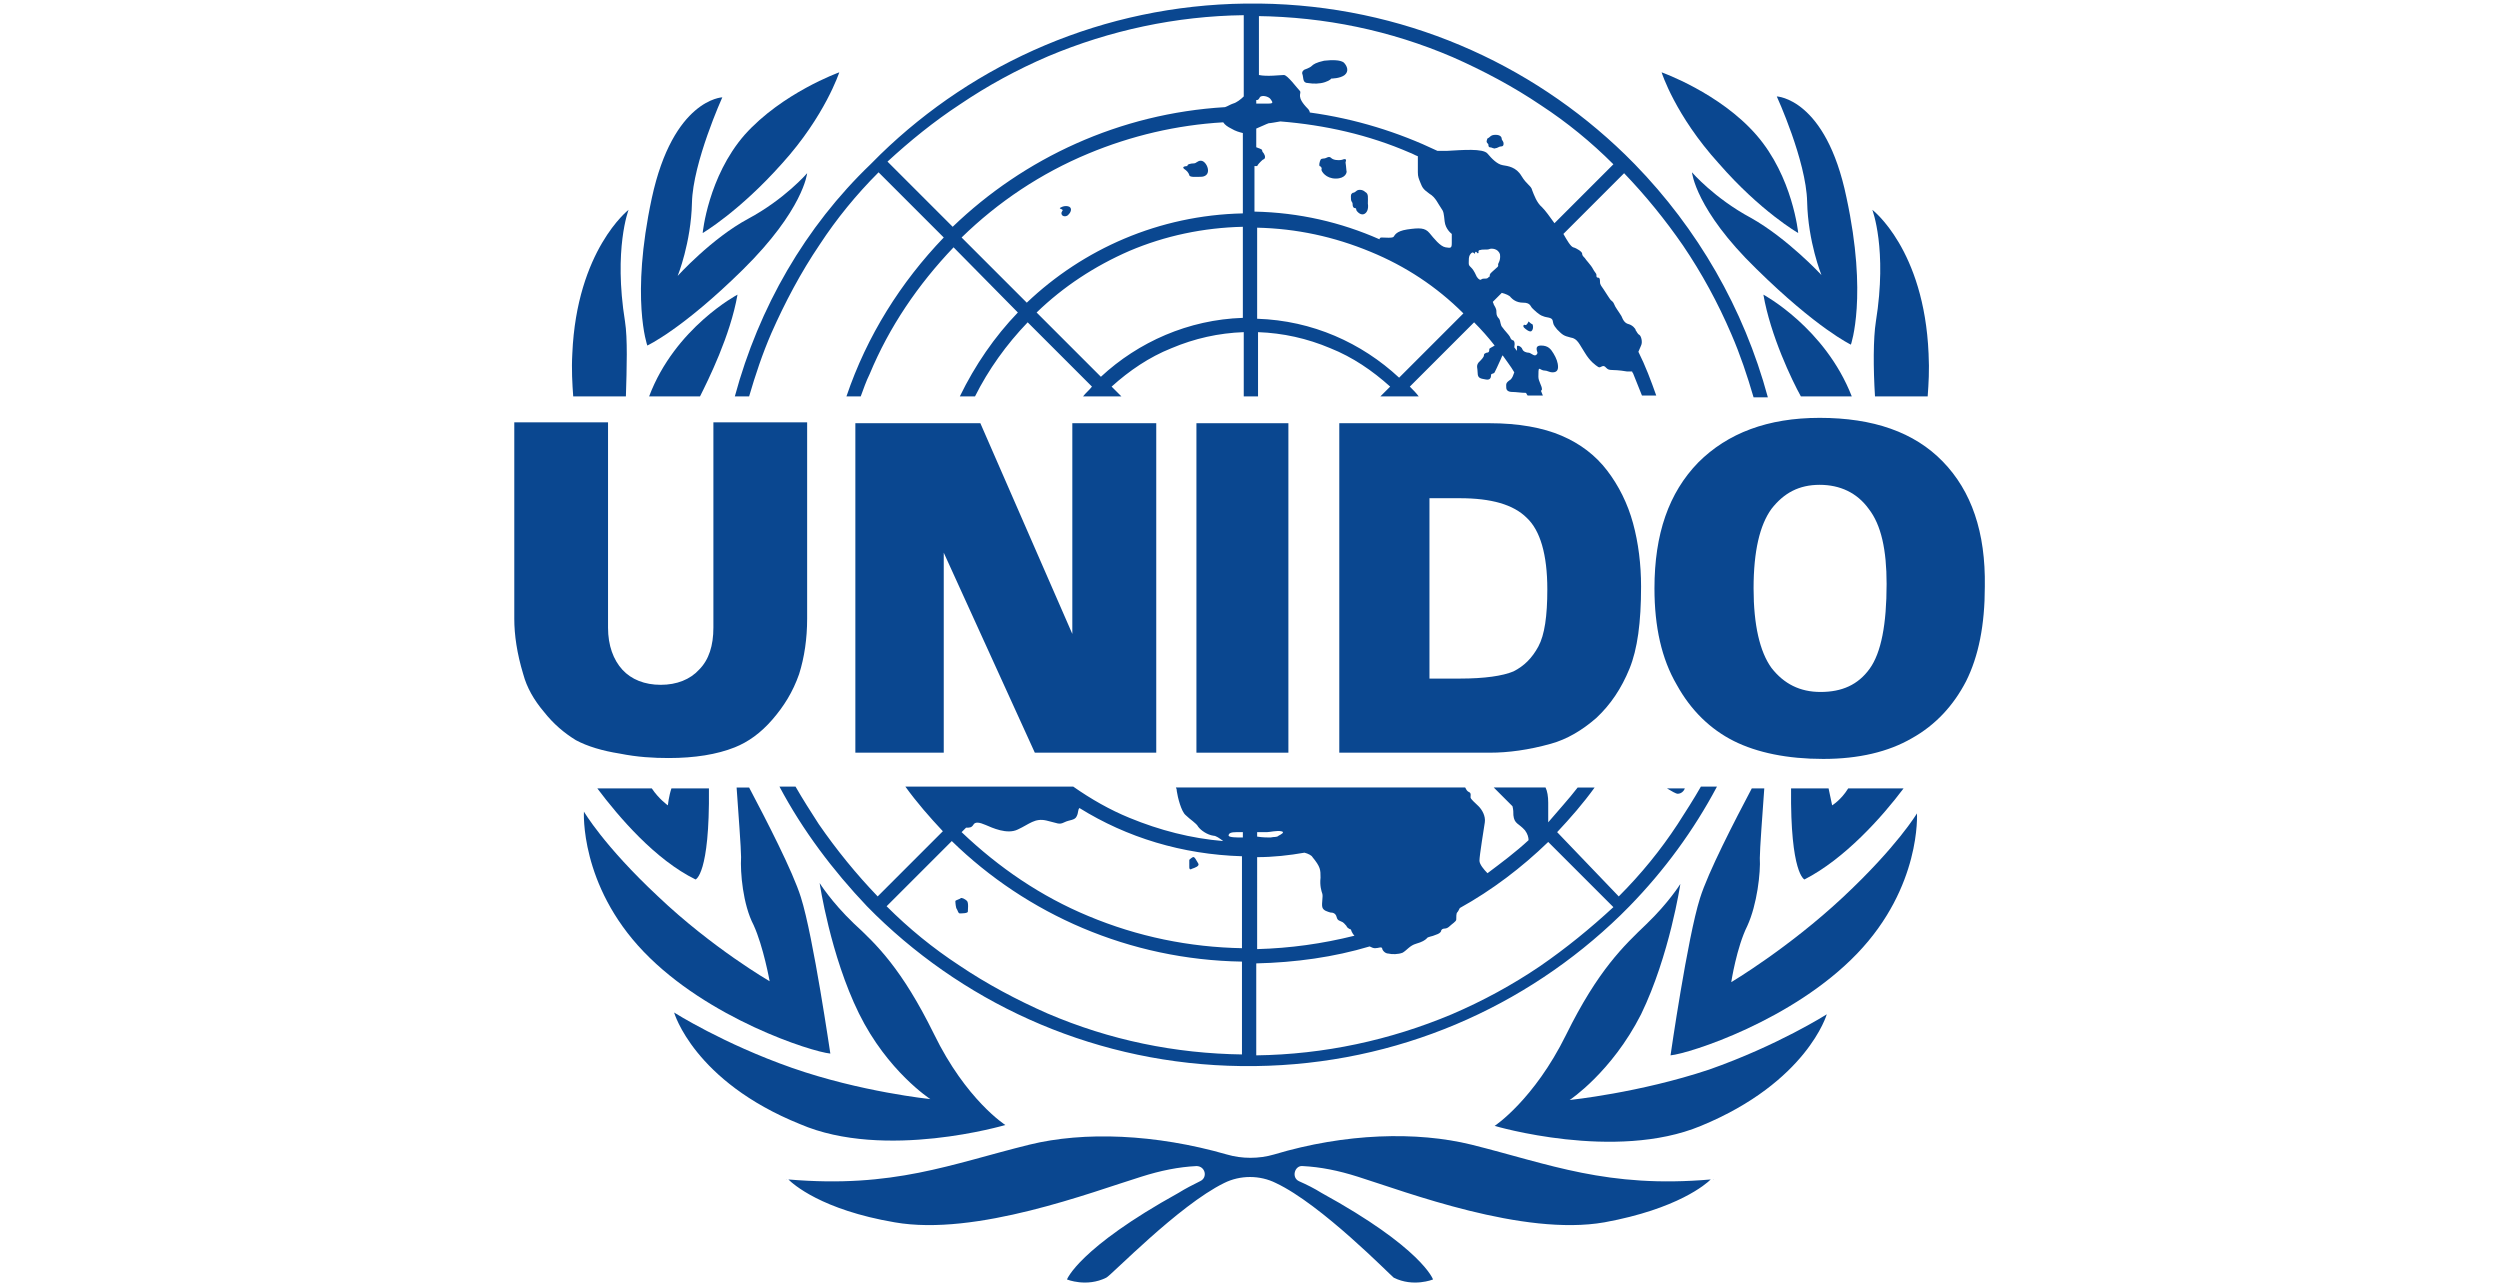 <?xml version="1.0" encoding="utf-8"?>
<!-- Generator: Adobe Illustrator 19.0.1, SVG Export Plug-In . SVG Version: 6.00 Build 0)  -->
<svg version="1.1" id="Layer_1" xmlns="http://www.w3.org/2000/svg" xmlns:xlink="http://www.w3.org/1999/xlink" x="0px" y="0px"
	 viewBox="0 0 280 144" style="enable-background:new 0 0 280 144;" xml:space="preserve">
<style type="text/css">
	.st0{fill:none;}
	.st1{fill:#0A4790;}
</style>
<rect class="st0" width="280" height="144"/>
<g>
	<g>
		<path class="st1" d="M119.6,23.1c-0.5-0.1-0.9,0.2-0.9,0.2c0,0.1,0.2,0.1,0.3,0.2c0.1,0.1-0.2,0.2-0.1,0.5c0.1,0.3,0.6,0.3,0.8,0
			C120,23.7,120.1,23.2,119.6,23.1z"/>
		<path class="st1" d="M134.5,18c-0.4,0-0.5,0.3-0.8,0.3s-0.8,0.1-0.7,0.3c0,0-0.7,0-0.4,0.3c0.3,0.2,0.5,0.4,0.6,0.7
			c0,0.3,0.9,0.2,1.3,0.2c0.4,0,0.8-0.2,0.8-0.7S134.9,18,134.5,18z"/>
		<path class="st1" d="M146.5,9.3c0.6,0.1,1.3,0.1,1.9-0.1c0.6-0.2,0.7-0.4,0.7-0.4s1,0,1.5-0.4c0.5-0.4,0.3-1-0.1-1.4
			c-0.4-0.3-1.3-0.3-2.2-0.2c-0.9,0.2-1.2,0.4-1.4,0.6c-0.2,0.2-0.8,0.4-0.8,0.4s-0.4,0.2-0.2,0.6C146,8.8,145.9,9.3,146.5,9.3z"/>
		<path class="st1" d="M166.7,16.2c0,0.1,0,0.3,0.2,0.3c0.2,0,0.4,0.2,0.6,0.1c0.2,0,0.4-0.2,0.6-0.2c0.1,0,0.3,0,0.3-0.3
			c0-0.3-0.2-0.4-0.2-0.5c0-0.2-0.1-0.5-0.7-0.5c-0.6,0-0.6,0.3-0.9,0.4c0,0-0.1,0.2-0.1,0.4C166.6,16.1,166.7,16.1,166.7,16.2z"/>
		<path class="st1" d="M152.9,21.5c-0.3-0.3-0.8-0.3-1-0.1c-0.2,0.2-0.4,0.2-0.4,0.2c-0.1,0.1-0.2,0.1-0.2,0.4c0,0.2,0,0.5,0.1,0.6
			c0.1,0.1,0.1,0.3,0.1,0.4c0,0.1,0.1,0.3,0.2,0.3c0.2,0,0.2,0.1,0.2,0.2c0,0.1,0.4,0.6,0.8,0.5c0.4-0.1,0.6-0.6,0.5-1.2
			C153.2,22.1,153.3,21.7,152.9,21.5z"/>
		<path class="st1" d="M150.3,17.9c-0.5,0.1-1,0-1.2-0.2c-0.2-0.2-0.4-0.1-0.6,0c-0.2,0.1-0.5,0-0.6,0.2c-0.1,0.2-0.2,0.6-0.1,0.7
			c0.1,0,0.3,0.2,0.2,0.4c0,0.2,0.5,1,1.6,1s1.3-0.7,1.2-0.9c0-0.2-0.1-0.9-0.1-0.9C150.8,17.9,150.8,17.7,150.3,17.9z"/>
		<path class="st1" d="M171.6,36.3c-0.1,0-0.4-0.3-0.4-0.3s-0.2,0.5-0.4,0.4c-0.1-0.1-0.3,0.1-0.1,0.3c0.2,0.2,0.6,0.5,0.8,0.4
			C171.8,36.9,171.7,36.3,171.6,36.3z"/>
		<path class="st1" d="M188.7,88.3h-2c0.5,0.3,1,0.6,1.2,0.6C188.3,88.9,188.6,88.6,188.7,88.3z"/>
		<path class="st1" d="M107.5,102.3c0.2,0,0.9,0,0.9-0.2c0-0.2,0.1-1-0.1-1.2c-0.2-0.2-0.6-0.4-0.7-0.3s-0.5,0.2-0.6,0.3
			c0,0,0,0.4,0.1,0.8C107.3,102,107.3,102.3,107.5,102.3z"/>
		<path class="st1" d="M133.5,97.3c0.3-0.1,0.9-0.3,0.7-0.6c-0.2-0.3-0.4-0.8-0.6-0.7c-0.2,0.1-0.4,0.3-0.4,0.3v0.8
			C133.2,97.2,133.2,97.5,133.5,97.3z"/>
		<path class="st1" d="M191.9,132.1L191.9,132.1C191.9,132,191.8,132.1,191.9,132.1C191.8,132.1,191.8,132.1,191.9,132.1z"/>
		<path class="st1" d="M164.8,128.2c-6.1-1.5-14.1-1.3-22.1,1.1c-1.7,0.5-3.6,0.5-5.3,0c-8-2.3-16-2.6-22.1-1.1
			c-8.9,2.2-15.2,4.9-27,3.9c0.5,0.5,3.7,3.4,11.9,4.8c9.1,1.6,22.1-3.4,27.6-5.1c2.2-0.7,4.2-1.1,6.2-1.2c1,0,1.3,1.3,0.4,1.7
			c-0.8,0.4-1.6,0.8-2.4,1.3c-11.2,6.2-12.5,9.7-12.5,9.7s2.2,0.9,4.4-0.2c0.5-0.2,8.1-8.1,13.2-10.6c0,0,0,0,0,0
			c1.8-0.9,4-0.9,5.8,0c0,0,0,0,0,0c5.1,2.4,12.8,10.3,13.2,10.6c2.2,1.1,4.4,0.2,4.4,0.2s-1.2-3.5-12.5-9.7
			c-0.8-0.5-1.6-0.9-2.5-1.3c-0.9-0.4-0.5-1.8,0.4-1.7c2,0.1,4,0.5,6.2,1.2c5.4,1.7,18.5,6.7,27.6,5.1c8.2-1.5,11.4-4.3,11.9-4.8
			C180,133.1,173.6,130.4,164.8,128.2z"/>
		<path class="st1" d="M175.8,123.2c0,0,4.7-3.1,8-9.6c3.2-6.6,4.4-14.6,4.4-14.6s-1.3,2.1-3.8,4.5c-2.5,2.4-5.4,5.1-9,12.4
			c-3.6,7.3-8,10.2-8,10.2s13.5,4,23.1,0c11.9-4.9,14.1-12.5,14.1-12.5s-5.5,3.5-13.2,6.2C183.6,122.4,175.8,123.2,175.8,123.2z"/>
		<path class="st1" d="M206.4,100.5c-6.1,5.7-12.5,9.5-12.5,9.5s0.6-3.9,1.8-6.3c1.1-2.4,1.5-6,1.4-7.6c0-1,0.3-5,0.5-7.8h-1.4
			c-1.9,3.6-4.9,9.4-5.8,12.3c-1.4,4.4-3.3,17.6-3.3,17.6c2.1-0.2,13.7-3.9,20.9-11.4c7.2-7.5,6.7-15.7,6.7-15.7
			S212.5,94.8,206.4,100.5z"/>
		<path class="st1" d="M213.2,88.3H207c-0.8,1.3-1.8,1.9-1.8,1.9s-0.2-0.9-0.4-1.9h-4.2c-0.1,9.6,1.5,10.2,1.5,10.2
			C206.6,96.2,210.8,91.5,213.2,88.3z"/>
		<path class="st1" d="M210.1,36c-0.3,1.9-0.3,5.2-0.1,8.4h5.9c0.1-1.4,0.2-2.9,0.1-4.8c-0.5-11.7-6.3-16.1-6.3-16.1
			S211.4,27.9,210.1,36z"/>
		<path class="st1" d="M201.7,44.4h5.7c-3-7.7-9.9-11.4-9.9-11.4C198.3,37.6,200.7,42.6,201.7,44.4z"/>
		<path class="st1" d="M204,30.8c0,0-3.8-4.1-7.9-6.4c-4.1-2.2-6.6-5.1-6.6-5.1s0.4,4.2,7.2,10.8c6.8,6.7,10.6,8.5,10.6,8.5
			s1.9-5.4-0.5-16.5C204.5,11,199,10.8,199,10.8s3.3,7.2,3.4,11.8C202.5,27.1,204,30.8,204,30.8z"/>
		<path class="st1" d="M201.4,26.1c0,0-0.6-6.3-4.7-11c-4.1-4.7-10.6-7-10.6-7s1.5,4.8,6.4,10.2C197.2,23.7,201.4,26.1,201.4,26.1z"
			/>
		<path class="st1" d="M88.1,132.1C88.2,132.1,88.2,132.1,88.1,132.1C88.2,132.1,88.1,132,88.1,132.1L88.1,132.1z"/>
		<path class="st1" d="M112.6,126c0,0-4.4-2.8-8-10.2c-3.6-7.3-6.4-10-9-12.4c-2.5-2.4-3.8-4.5-3.8-4.5s1.2,8.1,4.4,14.6
			c3.2,6.5,8,9.6,8,9.6s-7.8-0.8-15.5-3.5c-7.7-2.7-13.2-6.2-13.2-6.2s2.2,7.7,14.1,12.5C99.1,130,112.6,126,112.6,126z"/>
		<path class="st1" d="M89.7,100.5c-0.9-2.9-3.9-8.7-5.8-12.3h-1.4c0.2,2.9,0.5,6.8,0.5,7.8c-0.1,1.7,0.2,5.3,1.4,7.6
			c1.1,2.4,1.8,6.3,1.8,6.3s-6.4-3.7-12.5-9.5c-6.1-5.7-8.3-9.5-8.3-9.5s-0.5,8.2,6.7,15.7c7.2,7.5,18.8,11.2,20.9,11.4
			C93,118.1,91.1,104.9,89.7,100.5z"/>
		<path class="st1" d="M74.8,90.2c0,0-1-0.7-1.8-1.9h-6.1c2.4,3.2,6.5,8,11,10.2c0,0,1.6-0.5,1.5-10.2h-4.2
			C74.9,89.2,74.8,90.2,74.8,90.2z"/>
		<path class="st1" d="M70.1,44.4c0.1-3.2,0.2-6.5-0.1-8.4c-1.3-8.1,0.4-12.5,0.4-12.5s-5.8,4.5-6.3,16.1c-0.1,1.8,0,3.4,0.1,4.8
			H70.1z"/>
		<path class="st1" d="M72.7,44.4h5.7c0.9-1.8,3.4-6.8,4.2-11.4C82.6,33,75.6,36.7,72.7,44.4z"/>
		<path class="st1" d="M83.2,30.2c6.8-6.7,7.2-10.8,7.2-10.8s-2.5,2.9-6.6,5.1c-4.1,2.2-7.9,6.4-7.9,6.4s1.5-3.7,1.6-8.2
			c0.1-4.5,3.4-11.8,3.4-11.8s-5.5,0.2-7.9,11.3c-2.4,11.2-0.5,16.5-0.5,16.5S76.4,36.9,83.2,30.2z"/>
		<path class="st1" d="M87.6,18.3C92.4,13,94,8.1,94,8.1s-6.4,2.3-10.6,7c-4.1,4.7-4.7,11-4.7,11S82.8,23.7,87.6,18.3z"/>
		<path class="st1" d="M82.3,44.4h1.6c0.7-2.4,1.5-4.8,2.5-7.1c1.5-3.4,3.3-6.8,5.4-9.9c1.9-2.9,4.1-5.6,6.6-8.1l7.3,7.3
			c-4.8,5-8.6,11-10.9,17.8h1.6c0.3-0.8,0.6-1.7,1-2.5c2.2-5.3,5.4-10,9.4-14.2L114,35c-2.6,2.7-4.8,5.9-6.5,9.4h1.7
			c1.5-3,3.5-5.8,5.9-8.3l7.2,7.2c-0.3,0.4-0.7,0.7-1,1.1h2.1l0,0l0,0h2.2l-1.1-1.1c2-1.8,4.2-3.3,6.7-4.3c2.6-1.1,5.3-1.7,8.1-1.8
			v7.2h1.6v-7.2c2.8,0.1,5.5,0.7,8.1,1.8c2.5,1,4.7,2.5,6.7,4.3l-1.1,1.1h4.3c-0.3-0.4-0.6-0.7-1-1.1l7.2-7.2
			c0.8,0.8,1.6,1.7,2.3,2.6c-0.3,0.2-0.6,0.3-0.6,0.4c0,0.2,0,0.4-0.3,0.4c-0.2,0.1-0.3,0.1-0.3,0.3c0,0.2-0.3,0.5-0.6,0.8
			c-0.3,0.4-0.1,0.6-0.1,1.2c0,0.6,0.4,0.6,0.9,0.7c0.5,0.1,0.6-0.2,0.6-0.5c0-0.2,0.3-0.1,0.4-0.3c0.1-0.2,0.3-0.6,0.7-1.5
			c0.1-0.2,0.1-0.3,0.2-0.4c0.4,0.6,0.9,1.2,1.3,1.9c-0.1,0.3-0.2,0.6-0.4,0.8c-0.6,0.4-0.5,0.5-0.5,0.9c0,0.3,0.2,0.5,0.7,0.5
			c0.4,0,1,0.1,1.5,0.1c0.1,0.1,0.1,0.2,0.2,0.3h1.7c-0.1-0.2-0.1-0.3-0.2-0.5c0-0.1,0.1-0.1,0.1-0.2c0-0.4-0.4-0.9-0.4-1.4
			c0-0.5,0-0.9,0.1-0.9c0.1,0,0.3,0.2,0.6,0.2c0.3,0,0.5,0.2,0.9,0.2c0.4,0,0.6-0.2,0.6-0.6c0-0.5-0.2-1-0.5-1.5
			c-0.3-0.5-0.6-0.9-1.4-0.9c-0.8,0-0.4,0.7-0.4,0.8s-0.1,0.3-0.3,0.3s-0.5-0.3-0.7-0.3s-0.6-0.1-0.7-0.4c-0.1-0.3-0.6-0.5-0.6-0.3
			c0,0.1,0,0.3,0,0.5c-0.1-0.1-0.2-0.3-0.3-0.4c0.1-0.5,0-0.8-0.2-0.8c-0.2-0.1-0.2-0.2-0.3-0.4c-0.1-0.2-0.6-0.7-0.8-1
			c-0.3-0.3-0.2-0.7-0.4-1c-0.2-0.2-0.3-0.4-0.3-0.7c0-0.3,0-0.4-0.3-0.9c0-0.1-0.1-0.2-0.1-0.3l1-1c0.4,0.1,0.9,0.3,1,0.5
			c0.2,0.2,0.6,0.6,1.4,0.6c0.8,0,0.8,0.4,1,0.6c0.2,0.2,0.8,0.8,1.2,0.9c0.4,0.2,1,0.1,1.1,0.5c0.1,0.4,0,0.4,0.5,1
			c0.6,0.6,0.7,0.7,1.5,0.9c0.8,0.1,1,0.8,1.6,1.7c0.6,1,1.2,1.4,1.5,1.6c0.3,0.2,0.5-0.4,0.9,0.1c0.4,0.4,0.5,0.1,2.3,0.4
			c0.3,0,0.5,0,0.6,0c0,0.1,0.1,0.2,0.1,0.2c0.3,0.8,0.7,1.7,1,2.5h1.6c-0.6-1.7-1.2-3.3-2-4.9c0.1-0.2,0.2-0.5,0.3-0.7
			c0.2-0.4,0-1.1-0.2-1.2c-0.2-0.1-0.3-0.4-0.4-0.5c0-0.2-0.4-0.6-0.8-0.7c-0.4-0.1-0.6-0.4-0.8-0.9c-0.3-0.5-0.7-1-0.8-1.3
			c-0.1-0.3-0.3-0.4-0.4-0.5c-0.1-0.1-0.6-0.9-0.8-1.2c-0.2-0.3-0.4-0.5-0.4-0.8c0-0.2,0-0.5-0.2-0.5c-0.2,0-0.2-0.1-0.2-0.3
			c0-0.2-0.2-0.3-0.4-0.7c-0.2-0.4-0.8-1-0.9-1.2c-0.2-0.2-0.3-0.3-0.3-0.5c0-0.2-0.6-0.6-1-0.7c-0.3-0.1-0.7-0.8-1.1-1.5l6.8-6.8
			c2.4,2.5,4.6,5.2,6.6,8.1c2.1,3.1,3.9,6.4,5.4,9.9c1,2.3,1.8,4.7,2.5,7.1h1.6c-2.7-10-7.9-18.9-14.9-26.1l0,0l-1.1-1.1l0,0
			c-10.6-10.3-25-16.7-40.9-16.9v0h-1.6v0c-15.9,0.2-30.3,6.6-40.9,16.9l0,0l-1.1,1.1l0,0C90.2,25.4,85,34.4,82.3,44.4z M167.8,29.7
			c0,0.2-0.1,0.2-0.3,0.4c-0.2,0.2-0.6,0.5-0.6,0.6c-0.1,0.1,0,0.3-0.1,0.3c-0.1,0-0.1,0.2-0.4,0.2c-0.2,0-0.4,0-0.5,0.1
			c-0.1,0.1-0.3,0-0.5-0.3c-0.1-0.2-0.3-0.7-0.6-1c-0.3-0.3-0.3-0.3-0.3-0.6c0-0.3,0-0.6,0.1-0.8s0.3-0.4,0.4-0.3
			c0.1,0,0.2,0.2,0.2,0.1c0-0.1,0-0.2,0.1-0.2c0.1,0,0.2,0.3,0.3,0.1c0,0-0.1-0.3,0.2-0.3c0.3-0.1,0.8,0,1-0.1
			c0.2-0.1,1-0.1,1.2,0.6C168.1,29.3,167.7,29.5,167.8,29.7z M140.8,1.8c7.6,0.1,14.9,1.6,21.9,4.6c3.4,1.5,6.8,3.3,9.9,5.4
			c2.9,1.9,5.6,4.1,8.1,6.6l-6.6,6.6c-0.5-0.7-1-1.4-1.4-1.8c-0.6-0.5-0.9-1.4-1.1-1.9c-0.1-0.5-0.6-0.6-1.2-1.6
			c-0.6-1-1.5-1.1-2.1-1.2s-1.2-0.7-1.7-1.3c-0.5-0.6-2.8-0.4-4.6-0.3c-0.4,0-0.7,0-1,0c-4.4-2.1-9.2-3.6-14.3-4.3
			c0-0.1-0.1-0.3-0.2-0.4c-1.4-1.4-0.7-1.7-0.9-2c-0.3-0.3-1.4-1.8-1.8-1.8c-0.4,0-1.9,0.2-2.8,0V1.8z M140.8,11.2
			c0.1,0,0.2-0.1,0.3-0.3c0.2-0.3,1-0.1,1.2,0.2c0.2,0.3,0.4,0.5-0.2,0.5c-0.3,0-1,0-1.4,0V11.2z M140.8,18.6
			c0.1-0.2,0.3-0.4,0.4-0.5c0.2-0.2,0.2-0.2,0.4-0.3c0.2-0.2,0-0.6-0.2-0.8c-0.1-0.2,0.1-0.2-0.4-0.4c-0.1,0-0.2-0.1-0.3-0.1v-2.1
			c0.5-0.2,1.1-0.5,1.4-0.6c0.2,0,0.7-0.1,1.3-0.2c5,0.4,9.9,1.5,14.5,3.5c0.3,0.1,0.6,0.3,0.9,0.4c0,0.6,0,1.5,0,1.8
			c0,0.5,0.1,0.7,0.3,1.2s0.3,0.7,1,1.2c0.7,0.4,1,1.2,1.3,1.6c0.3,0.4,0.3,0.6,0.4,1.5c0.1,0.9,0.8,1.4,0.8,1.4s0,0.4,0,1
			c0,0.6-0.1,0.6-0.7,0.5c-0.6-0.1-1.3-1-1.8-1.6c-0.5-0.6-1.1-0.6-2.5-0.4c-1.3,0.2-1.4,0.7-1.5,0.8c-0.1,0.2-1,0.1-1.4,0.1
			c-0.1,0-0.2,0.1-0.2,0.2c-4.3-1.9-9-3-14-3.1V18.6z M140.8,25.5c4.4,0.1,8.6,1,12.7,2.7c3.9,1.6,7.4,3.9,10.4,6.9l-7.2,7.2
			c-4.2-3.9-9.7-6.4-15.9-6.6V25.5z M139.2,35.6c-6.1,0.2-11.7,2.7-15.9,6.6l-7.2-7.2c3-2.9,6.5-5.2,10.4-6.9
			c4-1.7,8.3-2.6,12.7-2.7V35.6z M139.2,23.9c-9.4,0.2-17.9,4-24.2,10l-7.3-7.3c4.1-4,8.9-7.2,14.2-9.4c4.8-2,9.9-3.2,15.1-3.5
			c0.2,0.3,0.5,0.5,0.9,0.7c0.5,0.3,0.9,0.4,1.3,0.5V23.9z M107.5,11.7c3.1-2.1,6.4-3.9,9.9-5.4c6.9-2.9,14.3-4.5,21.9-4.6v9.1
			c-0.3,0.3-0.8,0.7-1.2,0.8c-0.3,0.1-0.6,0.3-0.9,0.4c-11.8,0.7-22.5,5.7-30.5,13.4l-7.3-7.3C101.9,15.8,104.6,13.6,107.5,11.7z"/>
		<path class="st1" d="M174.4,93.2c1.5-1.6,2.9-3.2,4.2-5h-1.9c-1,1.3-2.2,2.6-3.3,3.9c0-0.6,0-1.3,0-2.2c0-0.7-0.1-1.3-0.3-1.7
			h-3.6h-0.8h-1.4l2.1,2.1c0.1,0.4,0.1,0.7,0.1,1c0.1,1,0.6,0.9,1.3,1.7c0.3,0.4,0.4,0.8,0.4,1.1c-1.4,1.3-3,2.5-4.6,3.7
			c-0.4-0.4-0.9-1-0.9-1.4c0-0.6,0.5-3.6,0.6-4.3s-0.3-1.4-0.7-1.8c-0.4-0.4-0.9-0.8-0.9-1c0-0.2,0.1-0.5-0.2-0.6
			c-0.2-0.1-0.3-0.3-0.4-0.5h-1.8h-2.6h-18.9h-1.6h-7.5c0.1,0.2,0.1,0.3,0.1,0.4c0.1,0.7,0.5,2.3,1,2.7c0.5,0.5,1.2,0.9,1.4,1.3
			c0.3,0.4,1,0.9,1.7,1c0.3,0,0.7,0.3,1.1,0.6c-3.6-0.3-7.1-1.2-10.5-2.6c-2.2-0.9-4.3-2.1-6.3-3.5h-0.7h-1.9h-4.9h-2.2h-7.2h-0.8
			h-1.1c1.3,1.8,2.7,3.4,4.2,5l-7.3,7.3c-2.4-2.5-4.6-5.2-6.6-8.1c-0.9-1.4-1.8-2.8-2.6-4.2h-1.8c2.6,4.9,6,9.4,9.8,13.4l0,0
			l0.5,0.5c0,0,0,0,0,0l0.5,0.5l0,0c10.6,10.3,25,16.7,40.9,16.9v0h1.6v0c15.9-0.2,30.3-6.6,40.9-16.9l0,0l0.5-0.5c0,0,0,0,0,0
			l0.5-0.5l0,0c3.9-4,7.2-8.5,9.8-13.4h-1.8c-0.8,1.4-1.7,2.8-2.6,4.2c-1.9,2.9-4.1,5.6-6.6,8.1L174.4,93.2z M139.2,118.1
			c-7.6-0.1-14.9-1.6-21.9-4.6c-3.4-1.5-6.8-3.3-9.9-5.4c-2.9-1.9-5.6-4.1-8.1-6.6l7.3-7.3c8.4,8.2,19.9,13.3,32.5,13.5V118.1z
			 M139.2,106.2c-6-0.1-11.8-1.3-17.3-3.6c-5.3-2.2-10-5.4-14.2-9.4l0.5-0.5c0.4,0,0.6,0,0.8-0.3c0.2-0.4,0.7-0.3,1.4,0
			c0.7,0.3,2.4,1.1,3.6,0.5c1.3-0.6,1.9-1.3,3.2-1c1.3,0.3,1.4,0.5,2,0.2c0.6-0.3,1.2-0.2,1.4-0.7c0.2-0.4,0.1-0.7,0.3-0.9
			c5.3,3.3,11.5,5.2,18.2,5.4V106.2z M139.2,93.8c-0.7,0-1.5,0-1.6-0.2c0-0.3,0.3-0.4,0.9-0.4c0.1,0,0.4,0,0.7,0V93.8z M140.8,93.2
			c0.6,0,1.1,0,1.1,0c0.3,0,1.1-0.2,1.6-0.1c0.5,0.1-0.1,0.4-0.3,0.5c-0.2,0.2-0.5,0.1-0.9,0.2c-0.3,0-0.9,0-1.5-0.1V93.2z
			 M140.8,96c1.8,0,3.6-0.2,5.3-0.5c0.4,0.1,0.8,0.3,0.9,0.5c0.9,1.1,0.9,1.4,0.9,2.3c-0.1,0.9,0.1,1.5,0.2,1.8
			c0.1,0.3-0.1,1.1,0,1.5c0.1,0.4,0.6,0.5,0.9,0.6c0.3,0,0.6,0.1,0.7,0.5c0.1,0.4,0.3,0.4,0.5,0.5c0.3,0.1,0.4,0.3,0.6,0.5
			c0.1,0.3,0.5,0.4,0.5,0.4s0.1,0.4,0.4,0.7c-3.6,0.9-7.2,1.4-10.9,1.5V96z M172.5,108.2c-3.1,2.1-6.4,3.9-9.9,5.4
			c-6.9,2.9-14.3,4.5-21.9,4.6v-10.3c4.4-0.1,8.7-0.7,12.7-1.9c0.2,0.1,0.4,0.2,0.6,0.2c0.4,0,0.7-0.2,0.8,0c0,0.2,0.3,0.6,0.7,0.6
			c0.4,0.1,1.1,0.1,1.6-0.1c0.5-0.3,0.8-0.8,1.5-1c0.7-0.2,1-0.4,1.2-0.6c0.1-0.2,0.6-0.2,1-0.4c0.3-0.1,0.5-0.2,0.6-0.4
			c0-0.2,0.2-0.3,0.4-0.3c0.2,0,0.4-0.1,0.6-0.3c0.2-0.2,0.7-0.5,0.7-0.7c0-0.3,0-0.7,0.1-0.8c0.1-0.1,0.2-0.3,0.3-0.5
			c3.6-2,6.9-4.5,9.9-7.4l7.3,7.3C178.1,104,175.4,106.2,172.5,108.2z"/>
		<path class="st1" d="M74.9,84.9c2.9,0,5.4-0.4,7.4-1.2c1.5-0.6,2.9-1.6,4.2-3.1c1.3-1.5,2.3-3.1,3-5.1c0.6-1.9,0.9-4,0.9-6.2v-22
			H79.9v23c0,2-0.5,3.6-1.6,4.7c-1,1.1-2.5,1.7-4.3,1.7c-1.8,0-3.3-0.6-4.3-1.7c-1-1.1-1.6-2.7-1.6-4.7v-23H57.6v22
			c0,1.8,0.3,3.9,1,6.2c0.4,1.5,1.2,2.9,2.3,4.2c1.1,1.4,2.3,2.4,3.6,3.2c1.3,0.7,3,1.2,4.9,1.5C71.4,84.8,73.2,84.9,74.9,84.9z"/>
		<polygon class="st1" points="105.7,61.9 115.9,84.3 129.5,84.3 129.5,47.4 120.1,47.4 120.1,71 109.8,47.4 95.8,47.4 95.8,84.3 
			105.7,84.3 		"/>
		<rect x="134" y="47.4" class="st1" width="10.3" height="36.9"/>
		<path class="st1" d="M173.7,83.3c1.8-0.5,3.5-1.5,5.1-2.9c1.6-1.5,2.8-3.3,3.7-5.5c0.9-2.2,1.3-5.2,1.3-9.2c0-2.5-0.3-4.9-0.9-7.1
			c-0.6-2.2-1.6-4.2-2.9-5.9c-1.3-1.7-3-3-5.1-3.9c-2.1-0.9-4.8-1.4-8.1-1.4H150v36.9h16.9C168.9,84.3,171.2,84,173.7,83.3z
			 M160.1,75.9V55.8h3.4c3.5,0,6,0.7,7.5,2.2c1.5,1.4,2.3,4.1,2.3,8c0,3-0.3,5.1-1,6.4c-0.7,1.3-1.6,2.2-2.8,2.8
			c-1.2,0.5-3.2,0.8-6,0.8H160.1z"/>
		<path class="st1" d="M217.6,51.7c-3.2-3.3-7.8-4.9-13.8-4.9c-5.8,0-10.3,1.7-13.6,5c-3.3,3.4-4.9,8-4.9,14.1
			c0,4.3,0.8,7.9,2.5,10.8c1.6,2.9,3.8,5,6.4,6.3c2.6,1.3,6,2,10,2c4,0,7.3-0.8,9.9-2.3c2.7-1.5,4.7-3.7,6.1-6.4
			c1.4-2.8,2.1-6.3,2.1-10.6C222.4,59.6,220.8,55,217.6,51.7z M209.4,74.9c-1.3,1.8-3.1,2.6-5.5,2.6c-2.3,0-4.1-0.9-5.5-2.7
			c-1.3-1.8-2-4.8-2-8.9c0-4.2,0.7-7.1,2-8.9c1.4-1.8,3.1-2.7,5.4-2.7c2.3,0,4.2,0.9,5.5,2.7c1.4,1.8,2,4.6,2,8.4
			C211.3,69.9,210.7,73.1,209.4,74.9z"/>
	</g>
</g>
</svg>
